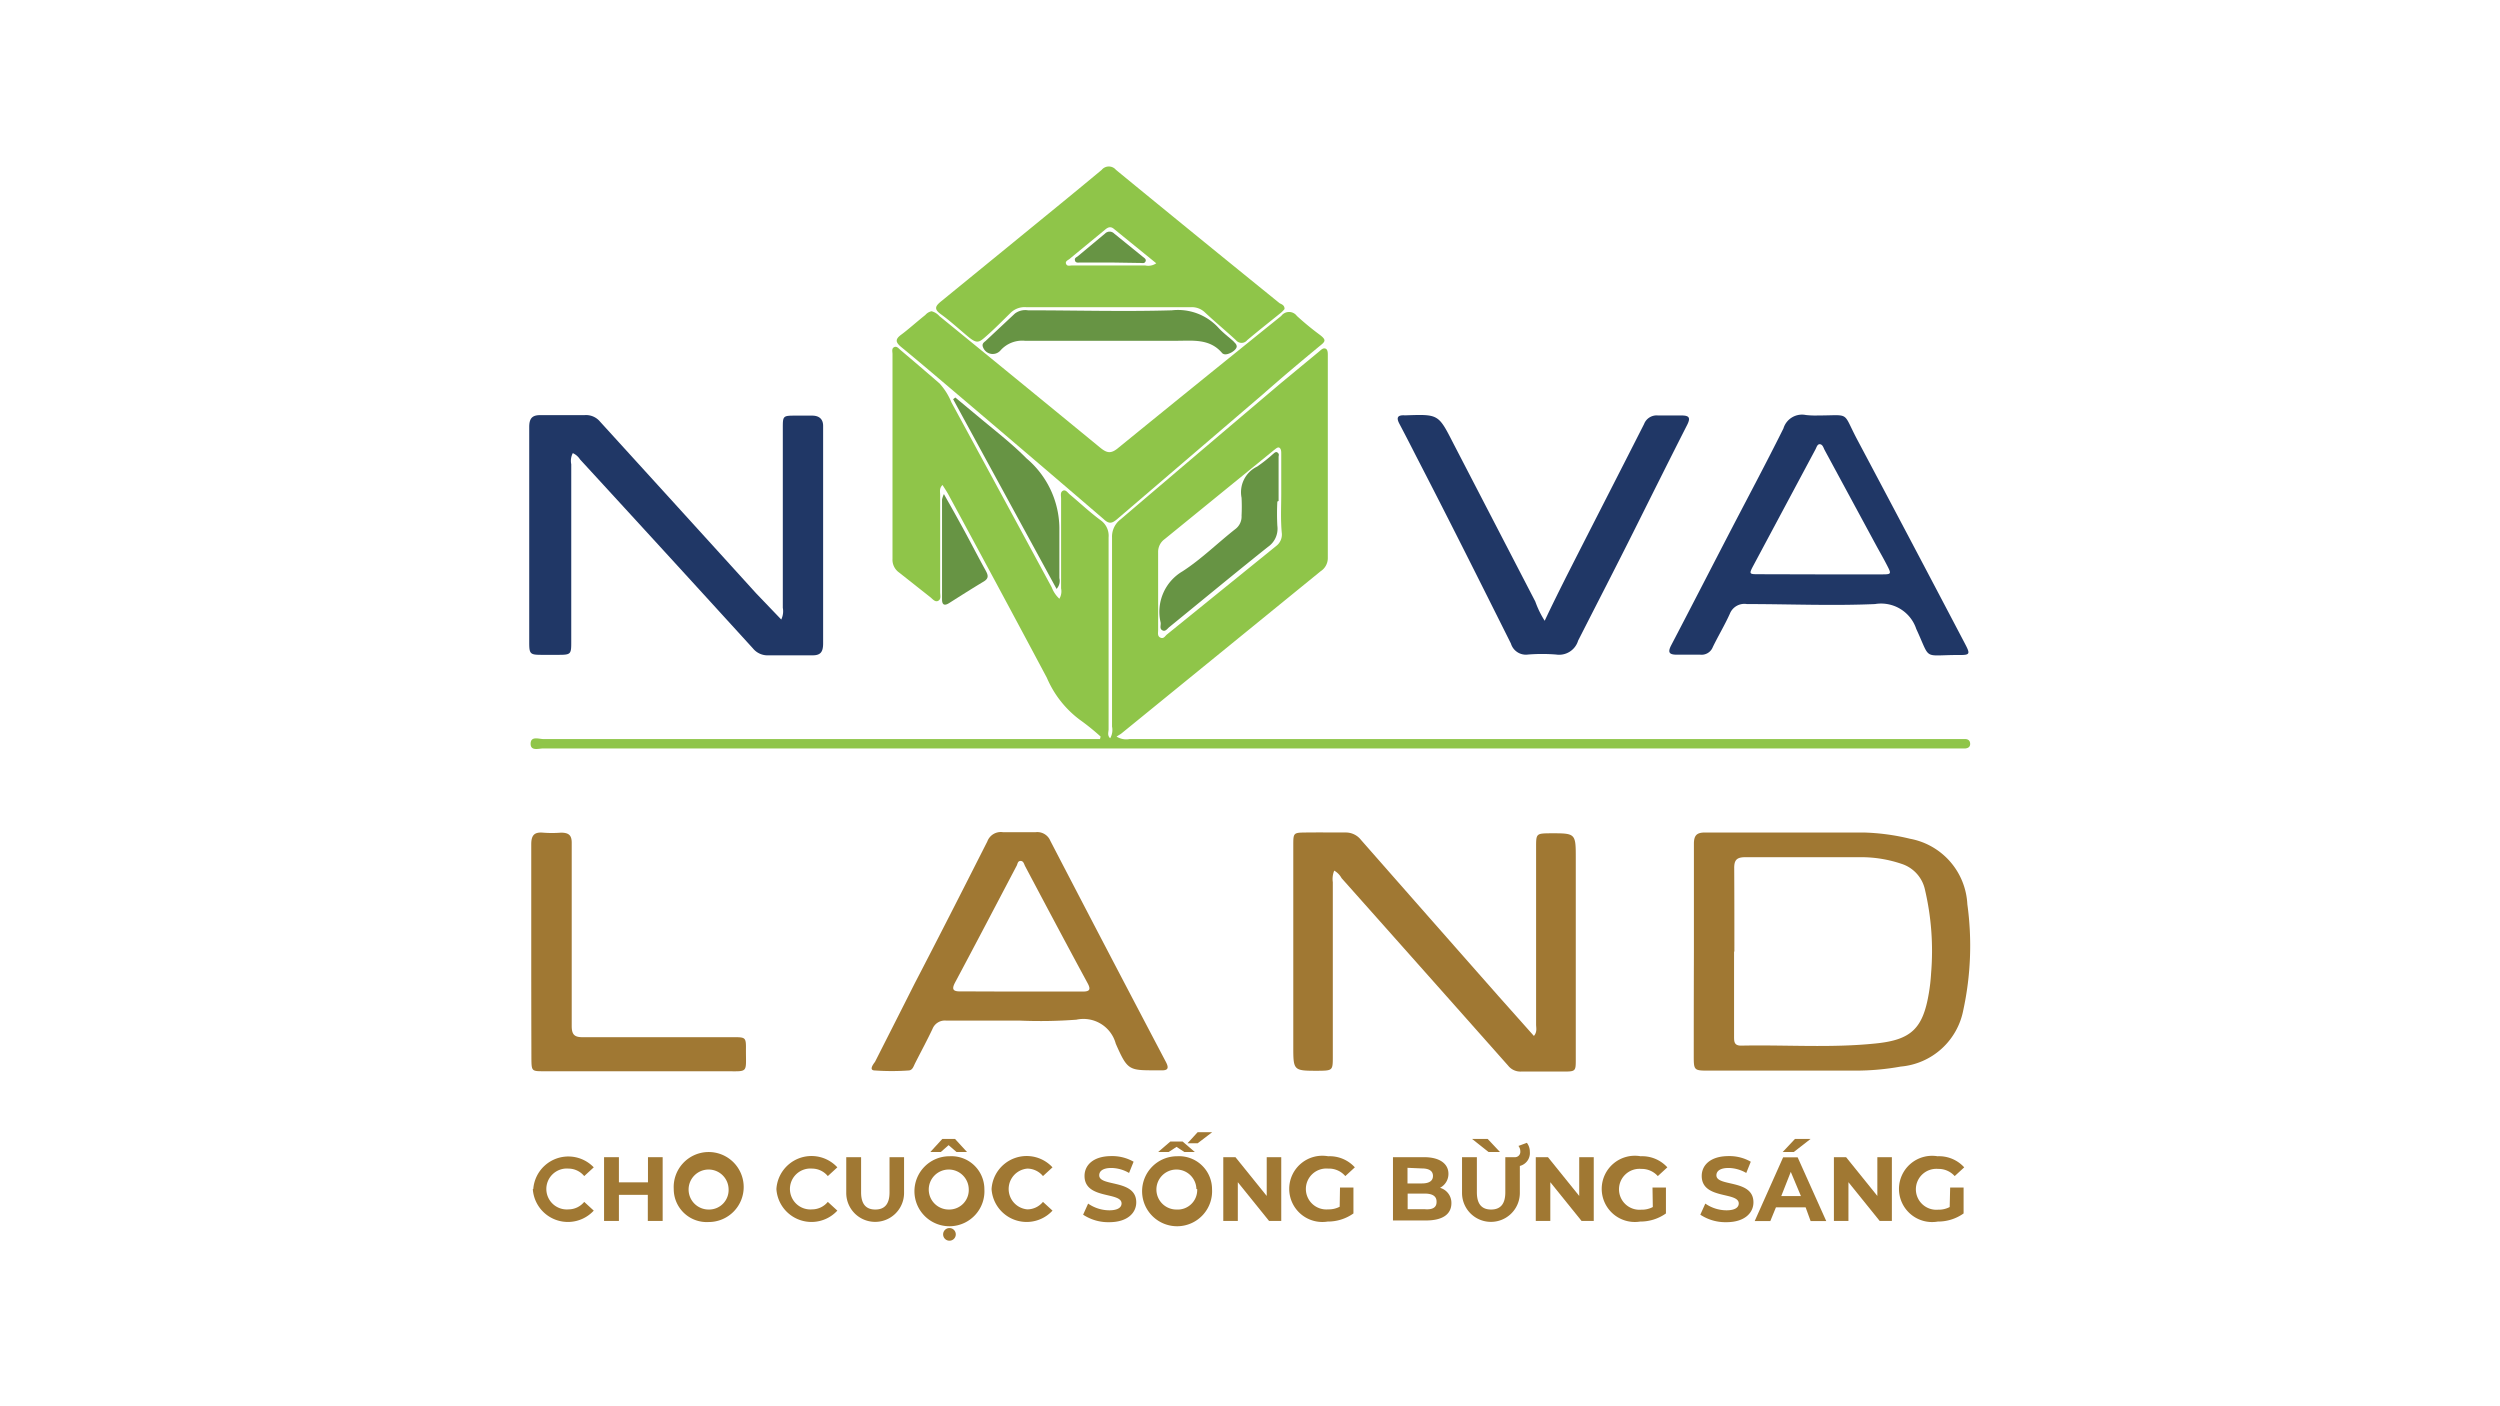 <svg xmlns="http://www.w3.org/2000/svg" viewBox="0 0 160 90"><defs><style>.cls-1{fill:none;}.cls-2{fill:#8fc549;}.cls-3{fill:#203766;}.cls-4{fill:#a07833;}.cls-5{fill:#679444;}</style></defs><title>Asset 7</title><g id="Layer_2" data-name="Layer 2"><g id="Layer_1-2" data-name="Layer 1"><rect class="cls-1" width="160" height="90"/><path class="cls-2" d="M70.44,47.14a14.7,14.7,0,0,0-1.34-1.08A6.56,6.56,0,0,1,67,43.38q-3.11-5.84-6.26-11.65c-.12-.23-.26-.44-.42-.69-.22.21-.15.44-.15.63,0,2.08,0,4.15,0,6.23,0,.19.08.44-.12.55s-.36-.11-.51-.23l-2-1.58a1,1,0,0,1-.42-.87q0-6.56,0-13.11c0-.15-.07-.35.1-.44s.29.08.41.18c.84.71,1.67,1.42,2.5,2.14a4.06,4.06,0,0,1,.76,1.21q3.22,5.92,6.42,11.84a1.93,1.93,0,0,0,.49.73.92.92,0,0,0,.11-.66c0-1.92,0-3.83,0-5.75,0-.17-.07-.4.11-.5s.31.12.44.23c.66.55,1.28,1.14,2,1.67a1.21,1.21,0,0,1,.49,1.08q0,6.14,0,12.28c0,.18-.1.39.1.58a1.06,1.06,0,0,0,.12-.75c0-4,0-8.06,0-12.1a1.39,1.39,0,0,1,.56-1.17Q76.84,28.87,82,24.5l2.42-2c.12-.1.25-.25.41-.19s.15.3.15.47q0,6.47,0,12.94a1,1,0,0,1-.46.84L71.81,46.91c-.09.08-.2.13-.35.23a1.15,1.15,0,0,0,.83.16h53.48c.18,0,.31.09.32.29s-.12.29-.3.31l-.54,0H34.77c-.29,0-.82.19-.81-.31s.53-.29.82-.29H70.4ZM82,31.61c0-.86,0-1.72,0-2.57,0-.13,0-.3-.11-.38s-.25.07-.36.15l-7,5.7a1,1,0,0,0-.41.82c0,1.66,0,3.31,0,5,0,.17-.06.39.15.48s.29-.1.41-.2l7-5.67a.92.92,0,0,0,.36-.78C81.95,33.28,82,32.44,82,31.61Z"/><path class="cls-3" d="M36.66,29a1.05,1.05,0,0,0-.1.71q0,5.66,0,11.32c0,.85,0,.88-.87.88h-1c-.77,0-.82-.05-.82-.81q0-3.65,0-7.3c0-2.16,0-4.31,0-6.47,0-.58.21-.78.77-.76.92,0,1.84,0,2.75,0a1.16,1.16,0,0,1,1,.4q5,5.49,10,11L50,39.65a1.22,1.22,0,0,0,.1-.75q0-5.75,0-11.49c0-.79,0-.81.8-.81.36,0,.72,0,1.08,0s.71.15.7.68c0,1.4,0,2.79,0,4.19,0,3.23,0,6.47,0,9.7,0,.56-.16.79-.74.77-.92,0-1.84,0-2.75,0a1.2,1.2,0,0,1-1-.44q-5.52-6.06-11.07-12.1A1.06,1.06,0,0,0,36.66,29Z"/><path class="cls-4" d="M85.39,55.72a1.42,1.42,0,0,0-.09.74q0,5.57,0,11.14c0,.91,0,.92-.94.93-1.59,0-1.59,0-1.59-1.58q0-6.41,0-12.82c0-.84,0-.84.82-.85s1.68,0,2.51,0a1.23,1.23,0,0,1,1,.47q4.39,5,8.8,10l2.27,2.55c.22-.26.14-.51.14-.73q0-5.66,0-11.32c0-.91,0-.91.94-.92,1.6,0,1.6,0,1.6,1.63q0,6.41,0,12.82c0,.78,0,.8-.81.8s-1.8,0-2.69,0a1,1,0,0,1-.83-.38q-5.32-6-10.66-12A1.21,1.21,0,0,0,85.39,55.72Z"/><path class="cls-2" d="M82.21,19.78A2,2,0,0,1,82,20c-.73.59-1.47,1.17-2.18,1.77a.46.46,0,0,1-.72,0c-.66-.61-1.35-1.18-2-1.79a1.2,1.2,0,0,0-.87-.32H65.68a1.28,1.28,0,0,0-1,.36c-.5.49-1,1-1.51,1.45s-.62.57-1.23.06-1.14-1-1.75-1.44c-.42-.31-.32-.5,0-.77l4.68-3.82c1.88-1.54,3.77-3.07,5.64-4.63a.59.59,0,0,1,.91,0q5.23,4.29,10.48,8.54C82.05,19.48,82.22,19.55,82.21,19.78ZM74,16.85l-2.72-2.21c-.22-.18-.4-.08-.58.08l-2.26,1.86c-.1.08-.28.14-.21.31s.24.1.38.1H73.3A.89.89,0,0,0,74,16.85Z"/><path class="cls-4" d="M108.41,60.89c0-2.29,0-4.59,0-6.88,0-.55.18-.73.72-.73,3.37,0,6.74,0,10.11,0a14.06,14.06,0,0,1,3,.4,4.49,4.49,0,0,1,3.67,4.19,19.44,19.44,0,0,1-.26,6.78,4.47,4.47,0,0,1-4,3.61,16.31,16.31,0,0,1-2.91.26c-3.11,0-6.22,0-9.34,0-1,0-1,0-1-1Q108.4,64.21,108.41,60.89Zm2.57,0q0,2.72,0,5.44c0,.33,0,.6.47.59,2.87-.06,5.74.16,8.61-.14,2.24-.23,3-.94,3.38-3.18a11.42,11.42,0,0,0,.15-1.31,17.17,17.17,0,0,0-.39-5.34,2.23,2.23,0,0,0-1.49-1.66,8.06,8.06,0,0,0-2.64-.43c-2.45,0-4.91,0-7.36,0-.55,0-.73.17-.72.72C111,57.36,111,59.14,111,60.91Z"/><path class="cls-2" d="M59.62,19.92a1,1,0,0,1,.5.31q5.15,4.2,10.28,8.41c.44.36.7.43,1.2,0C75.05,25.83,78.55,23,82,20.22a.62.62,0,0,1,1,0c.46.42.93.81,1.43,1.18s.39.46,0,.77c-1.21,1-2.4,2-3.6,3.06q-4.67,4-9.34,8c-.32.27-.51.32-.85,0q-4.4-3.78-8.83-7.54c-1.37-1.16-2.73-2.33-4.12-3.47-.39-.32-.41-.51,0-.81s1-.83,1.53-1.25A.72.72,0,0,1,59.62,19.92Z"/><path class="cls-3" d="M116.37,26.59c2.09,0,1.52-.29,2.49,1.54q3.47,6.53,6.9,13.07c.35.67.33.73-.43.72-2.31,0-1.74.38-2.69-1.67A2.37,2.37,0,0,0,120,38.66c-2.73.12-5.47,0-8.2,0a1,1,0,0,0-1.09.62c-.33.73-.74,1.41-1.09,2.13a.77.77,0,0,1-.8.49c-.5,0-1,0-1.5,0s-.6-.15-.36-.61c1.24-2.37,2.46-4.75,3.69-7.12s2.36-4.48,3.49-6.75a1.24,1.24,0,0,1,1.43-.86A5.44,5.44,0,0,0,116.37,26.59Zm0,10.17h4c.69,0,.7,0,.39-.6-.21-.41-.44-.81-.66-1.21l-3.33-6.16c-.07-.14-.12-.34-.29-.36s-.22.2-.29.33l-3.95,7.39c-.32.6-.31.6.34.6Z"/><path class="cls-4" d="M65.3,65.32c-1.58,0-3.15,0-4.73,0a.85.85,0,0,0-.89.53c-.35.74-.74,1.46-1.11,2.19-.1.19-.16.46-.42.47a15.17,15.17,0,0,1-2.15,0c-.41,0-.13-.38,0-.55.84-1.66,1.68-3.31,2.53-5,1.56-3,3.12-6.07,4.66-9.11a.92.92,0,0,1,1-.59c.7,0,1.4,0,2.09,0a.9.9,0,0,1,.94.55q3.68,7.09,7.4,14.16c.21.4.12.55-.31.53h-.12c-1.94,0-2,.07-2.78-1.7a2.14,2.14,0,0,0-2.52-1.54A30.57,30.57,0,0,1,65.3,65.32Zm0-1.86c1.32,0,2.63,0,4,0,.45,0,.52-.14.31-.53-1.35-2.49-2.68-5-4-7.49-.07-.13-.1-.34-.29-.34s-.19.18-.25.3c-1.31,2.49-2.62,5-3.94,7.47-.24.45-.14.59.36.58C62.65,63.45,63.95,63.46,65.25,63.46Z"/><path class="cls-3" d="M98.86,39.73c.47-1,.91-1.88,1.36-2.78,1.66-3.27,3.34-6.54,5-9.81a.86.86,0,0,1,.89-.55c.5,0,1,0,1.5,0s.6.14.37.6c-1.15,2.26-2.28,4.53-3.41,6.79S102.18,38.68,101,41a1.27,1.27,0,0,1-1.41.89,11.18,11.18,0,0,0-1.79,0,1,1,0,0,1-1.1-.7c-2-4-4-8-6.07-12-.35-.69-.71-1.39-1.07-2.07-.2-.38-.13-.56.32-.54H90c2.06-.07,2.06-.07,3,1.77l5.26,10.15A5.94,5.94,0,0,0,98.86,39.73Z"/><path class="cls-4" d="M34,60.92c0-2.29,0-4.59,0-6.88,0-.58.19-.8.76-.75a7.17,7.17,0,0,0,1.14,0c.52,0,.7.18.69.69,0,2,0,4,0,6s0,3.79,0,5.69c0,.56.19.72.73.71,3.19,0,6.38,0,9.58,0,.83,0,.85,0,.84.83,0,1.5.17,1.35-1.34,1.35H34.83c-.8,0-.81,0-.82-.79Q34,64.33,34,60.92Z"/><path class="cls-5" d="M79.15,22.17c0,.25-.58.59-.83.49a.26.26,0,0,1-.1-.06c-.79-.94-1.87-.79-2.93-.79-3.23,0-6.46,0-9.69,0a1.86,1.86,0,0,0-1.58.63.66.66,0,0,1-1.1-.2c-.09-.2,0-.3.15-.41l1.88-1.76a1.1,1.1,0,0,1,.84-.21c3.07,0,6.14.09,9.21,0A3.51,3.51,0,0,1,78,21c.28.3.62.56.94.84C79,21.93,79.14,22,79.15,22.17Z"/><path class="cls-5" d="M67.62,37.69,61,25.55l.14-.11,1.67,1.39c1,.83,2,1.61,2.89,2.51a5.91,5.91,0,0,1,2.1,4.43c0,1.07,0,2.15,0,3.23A.75.75,0,0,1,67.62,37.69Z"/><path class="cls-5" d="M60.41,31.62c.37.66.69,1.22,1,1.79.56,1,1.1,2.07,1.67,3.1.15.28.23.49-.11.7-.75.45-1.49.92-2.23,1.39-.29.18-.45.12-.45-.24q0-3.2,0-6.39A1.58,1.58,0,0,1,60.41,31.62Z"/><path class="cls-5" d="M81.75,32.1a14.71,14.71,0,0,0,0,1.55A1.41,1.41,0,0,1,81.15,35c-2.12,1.69-4.21,3.42-6.31,5.13-.13.1-.25.32-.45.21s-.08-.33-.11-.5a3,3,0,0,1,1.41-3.28c1.2-.78,2.23-1.8,3.36-2.69a1,1,0,0,0,.41-.87,11.05,11.05,0,0,0,0-1.14,1.82,1.82,0,0,1,1-2,9.72,9.72,0,0,0,1-.79c.09-.07.19-.2.31-.1s.06.18.06.28c0,.94,0,1.87,0,2.81Z"/><path class="cls-5" d="M71.06,16.8H69.16c-.13,0-.31.05-.36-.12s.09-.21.18-.28l1.74-1.45a.41.41,0,0,1,.59,0l1.85,1.5c.09.07.22.15.15.29s-.21.09-.32.09Z"/><path class="cls-4" d="M34.13,76.1A2.25,2.25,0,0,1,38,74.71l-.61.56a1.31,1.31,0,0,0-1-.48,1.31,1.31,0,1,0,0,2.61,1.3,1.3,0,0,0,1-.48l.61.56a2.25,2.25,0,0,1-3.9-1.38Z"/><path class="cls-4" d="M42.41,74.06v4.08h-.95V76.47H39.61v1.67h-.95V74.06h.95v1.61h1.86V74.06Z"/><path class="cls-4" d="M43.12,76.1a2.24,2.24,0,1,1,2.23,2.11A2.11,2.11,0,0,1,43.12,76.1Zm3.51,0a1.28,1.28,0,1,0-1.28,1.31A1.25,1.25,0,0,0,46.63,76.1Z"/><path class="cls-4" d="M49.69,76.1a2.25,2.25,0,0,1,3.9-1.39l-.61.56a1.31,1.31,0,0,0-1-.48,1.31,1.31,0,1,0,0,2.61,1.3,1.3,0,0,0,1-.48l.61.56a2.25,2.25,0,0,1-3.9-1.38Z"/><path class="cls-4" d="M54.16,76.34V74.06h.95v2.25c0,.78.34,1.1.91,1.1s.91-.32.91-1.1V74.06h.93v2.29a1.85,1.85,0,1,1-3.7,0Z"/><path class="cls-4" d="M63,76.1A2.24,2.24,0,1,1,60.77,74,2.11,2.11,0,0,1,63,76.1Zm-1,0a1.28,1.28,0,1,0-1.28,1.31A1.25,1.25,0,0,0,62,76.1Zm-1.79-2.37h-.67l.77-.84h.81l.77.84h-.67l-.51-.44ZM61.17,79a.4.4,0,0,1-.81,0,.4.4,0,1,1,.81,0Z"/><path class="cls-4" d="M63.46,76.1a2.25,2.25,0,0,1,3.9-1.39l-.61.56a1.31,1.31,0,0,0-1-.48,1.31,1.31,0,0,0,0,2.61,1.3,1.3,0,0,0,1-.48l.61.56a2.25,2.25,0,0,1-3.9-1.38Z"/><path class="cls-4" d="M69.32,77.74l.32-.71a2.4,2.4,0,0,0,1.35.43c.56,0,.79-.19.79-.44,0-.76-2.37-.24-2.37-1.76,0-.69.56-1.27,1.72-1.27a2.74,2.74,0,0,1,1.42.36l-.29.72a2.31,2.31,0,0,0-1.13-.32c-.56,0-.78.21-.78.47,0,.75,2.37.23,2.37,1.73,0,.68-.57,1.27-1.73,1.27A2.91,2.91,0,0,1,69.32,77.74Z"/><path class="cls-4" d="M77.57,76.1A2.24,2.24,0,1,1,75.34,74,2.11,2.11,0,0,1,77.57,76.1Zm-1,0a1.28,1.28,0,1,0-1.28,1.31A1.25,1.25,0,0,0,76.62,76.1Zm-1.78-2.37h-.67l.78-.67h.79l.78.67h-.67l-.5-.33Zm1.86-.56H76l.65-.71h.93Z"/><path class="cls-4" d="M82,74.06v4.08h-.78l-2-2.48v2.48h-.93V74.06h.78l2,2.48V74.06Z"/><path class="cls-4" d="M85.76,76h.86v1.66a2.82,2.82,0,0,1-1.65.52A2.12,2.12,0,1,1,85,74a2.18,2.18,0,0,1,1.71.71l-.61.56A1.38,1.38,0,0,0,85,74.79a1.31,1.31,0,1,0,0,2.61,1.5,1.5,0,0,0,.74-.17Z"/><path class="cls-4" d="M92.89,77c0,.71-.56,1.11-1.63,1.11H89.15V74.06h2c1,0,1.55.43,1.55,1.06a1,1,0,0,1-.54.9A1,1,0,0,1,92.89,77Zm-2.81-2.26v1H91c.46,0,.71-.16.71-.48s-.25-.48-.71-.48Zm1.86,2.16c0-.34-.26-.51-.75-.51h-1.1v1h1.1C91.68,77.43,91.94,77.28,91.94,76.93Z"/><path class="cls-4" d="M97.27,74.62v1.73a1.85,1.85,0,1,1-3.7,0V74.06h.95v2.25c0,.78.34,1.1.91,1.1s.91-.32.91-1.1V74.06h.61a.34.34,0,0,0,.35-.37.56.56,0,0,0-.12-.35l.54-.2a.94.94,0,0,1,.19.58A.85.85,0,0,1,97.27,74.62Zm-2-.89-1.06-.84h1l.79.84Z"/><path class="cls-4" d="M102,74.06v4.08h-.78l-2-2.48v2.48h-.93V74.06h.78l2,2.48V74.06Z"/><path class="cls-4" d="M105.76,76h.86v1.66a2.82,2.82,0,0,1-1.65.52A2.12,2.12,0,1,1,105,74a2.18,2.18,0,0,1,1.71.71l-.61.56a1.38,1.38,0,0,0-1.06-.46,1.31,1.31,0,1,0,0,2.61,1.5,1.5,0,0,0,.74-.17Z"/><path class="cls-4" d="M108.82,77.74l.32-.71a2.4,2.4,0,0,0,1.35.43c.56,0,.79-.19.79-.44,0-.76-2.37-.24-2.37-1.76,0-.69.56-1.27,1.72-1.27a2.74,2.74,0,0,1,1.42.36l-.29.72a2.31,2.31,0,0,0-1.13-.32c-.56,0-.78.21-.78.47,0,.75,2.37.23,2.37,1.73,0,.68-.57,1.27-1.73,1.27A2.91,2.91,0,0,1,108.82,77.74Z"/><path class="cls-4" d="M115.56,77.27h-1.9l-.36.88h-1l1.82-4.08h.93l1.83,4.08h-1Zm-.3-.72L114.61,75,114,76.55Zm-.46-2.82h-.71l.79-.84h1Z"/><path class="cls-4" d="M121.08,74.06v4.08h-.78l-2-2.48v2.48h-.93V74.06h.78l2,2.48V74.06Z"/><path class="cls-4" d="M124.81,76h.86v1.66a2.82,2.82,0,0,1-1.65.52A2.12,2.12,0,1,1,124,74a2.18,2.18,0,0,1,1.71.71l-.61.56a1.38,1.38,0,0,0-1.06-.46,1.31,1.31,0,1,0,0,2.61,1.5,1.5,0,0,0,.74-.17Z"/></g></g></svg>